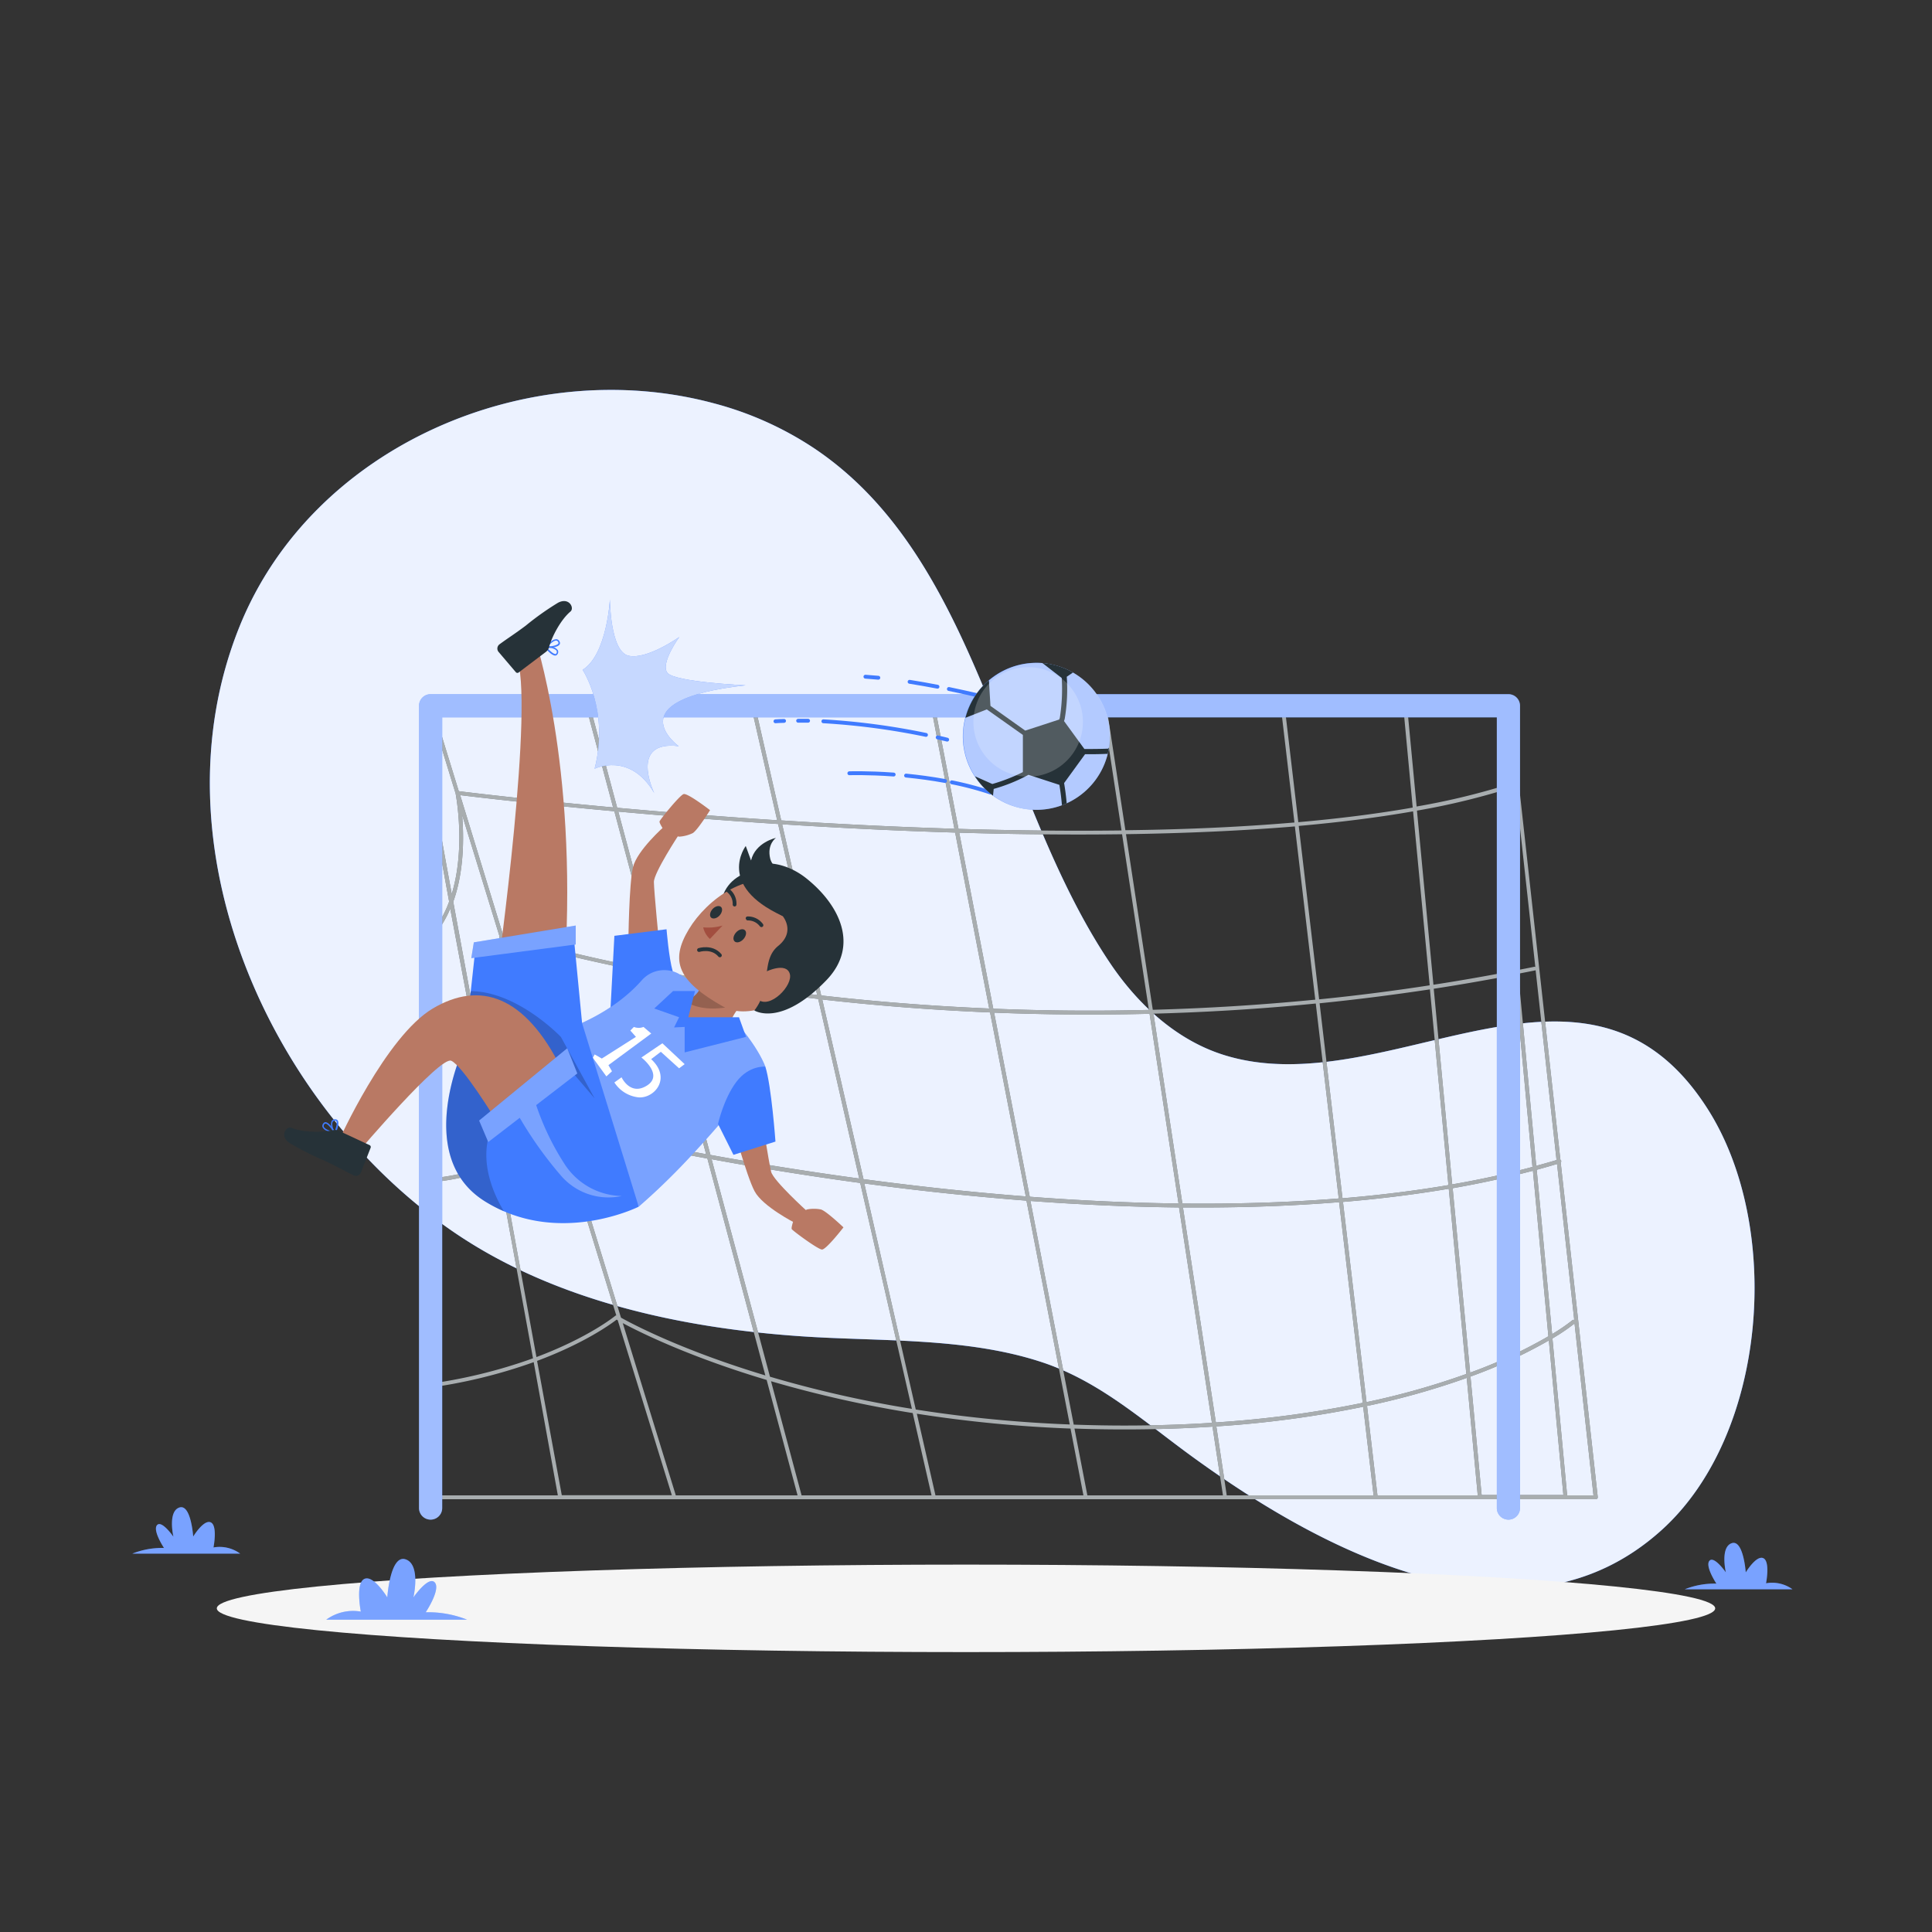 <svg xmlns="http://www.w3.org/2000/svg" viewBox="0 0 500 500"><rect x="0" y="0" width="500" height="500" fill="#333333" stroke="none"/><g id="freepik--background-simple--inject-94"><path d="M210.57,115.93c43,28.69,48.17,91,76.81,133.46,7.11,10.54,17,19.68,29.08,23.55,42.32,13.57,94.15-35.43,125.58,14.21,19.29,30.47,15.45,83.94-11.94,108.76-36.73,33.27-88.35,5.2-121.55-18.93-12.76-9.27-24-19.54-39-24.48-19.7-6.47-41.75-5.27-62.19-6.67-31-2.11-63.91-9.19-89.88-26.93C69.62,286.21,39.36,218.58,61.93,162.3c18.85-47,74.94-70.8,122.82-57.92A86.74,86.74,0,0,1,210.57,115.93Z" style="fill:#407BFF"></path><path d="M210.57,115.93c43,28.69,48.17,91,76.81,133.46,7.11,10.54,17,19.68,29.08,23.55,42.32,13.57,94.15-35.43,125.58,14.21,19.29,30.47,15.45,83.94-11.94,108.76-36.73,33.27-88.35,5.2-121.55-18.93-12.76-9.27-24-19.54-39-24.48-19.7-6.47-41.75-5.27-62.19-6.67-31-2.11-63.91-9.19-89.88-26.93C69.62,286.21,39.36,218.58,61.93,162.3c18.85-47,74.94-70.8,122.82-57.92A86.74,86.74,0,0,1,210.57,115.93Z" style="fill:#fff;opacity:0.9"></path></g><g id="freepik--Shadow--inject-94"><ellipse id="freepik--path--inject-94" cx="250" cy="416.24" rx="193.89" ry="11.32" style="fill:#f5f5f5"></ellipse></g><g id="freepik--Goal--inject-94"><path d="M403.91,300.87a.49.49,0,0,0,.12-.48.48.48,0,0,0-.2-.26l-13-117.53a.49.49,0,0,0-.49-.45h-58l-.07-.66a.5.5,0,0,0-1,.12l.07.54h-89.6l-.13-.69a.51.51,0,0,0-.59-.4.5.5,0,0,0-.39.59l.1.5H111.44a.5.5,0,0,0-.4.21.49.49,0,0,0-.07.44l6.94,22.55c.19,1,2.59,14.24-1,26l-4.47-24.45a.5.5,0,1,0-1,.18l4.79,26.25a26.47,26.47,0,0,1-4.68,8.18.49.49,0,0,0,0,.7.51.51,0,0,0,.71-.05,26.85,26.85,0,0,0,4.26-7L121.37,261a14.19,14.19,0,0,1-9.37,3.25.5.5,0,0,0-.5.5.5.5,0,0,0,.5.5,15.23,15.23,0,0,0,9.57-3.11l7.08,38.71a61.75,61.75,0,0,1-17.87,4.18.5.5,0,0,0-.46.54.51.51,0,0,0,.54.46,62.88,62.88,0,0,0,18-4.17l9.08,49.67a133.44,133.44,0,0,1-27.77,6.72.5.5,0,0,0-.43.56.48.48,0,0,0,.56.43,134.16,134.16,0,0,0,27.82-6.72L144.37,387H111.44a.5.5,0,0,0-.5.5.51.51,0,0,0,.5.5H413a.48.48,0,0,0,.37-.17.5.5,0,0,0,.13-.39ZM242.1,387l-4.82-21.13a339.84,339.84,0,0,0,39.77,3.84L280.39,387Zm-34.65,0-7.91-29.54a298.8,298.8,0,0,0,36.67,8.24l4.87,21.3Zm-46.28-44.58c4.51,2.42,17.22,8.73,37.24,14.71l8,29.87H174.9ZM145.7,292.16a1.53,1.53,0,0,1,.16-.13c2,.5,16.06,3.9,37.21,7.8l15,56.13c-21.16-6.37-34-13.07-37.36-14.95Zm-26.61-86.38c3.47.43,18.38,2.21,39.9,4.17l11,41.24a396.45,396.45,0,0,1-39.86-9.41Zm278.33,45.3,5.41,49.14q-2.59.78-5.25,1.49L392.92,252c1.43-.28,2.86-.55,4.29-.85A.41.41,0,0,0,397.42,251.08ZM396.6,302c-6.71,1.79-13.65,3.28-20.77,4.52l-4.78-50.63q10.33-1.59,20.89-3.63Zm-21.75,4.7c-8.92,1.52-18.09,2.63-27.41,3.41l-5.93-50.46q14-1.41,28.55-3.6ZM305,311.46c-13-.16-26-.79-38.5-1.75l-9.22-47.64c12.58.5,26.05.66,40.23.3Zm-6.48-49.12c13.43-.36,27.48-1.19,42-2.63l5.94,50.45c-13.34,1.07-26.94,1.45-40.46,1.31Zm-33.05,47.29c-14.73-1.14-28.9-2.72-42-4.47L212.8,258.67c12.76,1.45,27.36,2.68,43.43,3.35ZM222.36,305c-14.34-1.94-27.39-4.09-38.5-6.11l-12.45-46.43c10.71,2,23.2,4,37.17,5.7l3.17.37Zm.26,1.14L236,364.61a295.94,295.94,0,0,1-36.73-8.32L184.16,300C195.29,302.06,208.34,304.21,222.62,306.15Zm1.06.14c4.27.57,8.65,1.13,13.12,1.65,9,1.05,18.68,2,28.85,2.8l11.2,57.92A339.69,339.69,0,0,1,237,364.78Zm43,4.53c12.28.91,25.23,1.54,38.45,1.68l8.51,55.73c-7.09.46-14.63.71-22.65.71-4.47,0-8.84-.09-13.11-.24Zm39.47,1.69c1.53,0,3.06,0,4.6,0,11.87,0,23.91-.42,35.81-1.38l6.11,51.93a276,276,0,0,1-38,5.07Zm41.41-1.44c9.26-.78,18.43-1.89,27.38-3.41l4.54,47.93a196.9,196.9,0,0,1-25.82,7.29Zm-6.17-52.44-5.28-44.87c10.43-.92,20.38-2.16,29.59-3.77L370,255Q355.42,257.24,341.39,258.63Zm-1,.09c-14.55,1.43-28.62,2.26-42.05,2.62l-6.94-45.45c15-.21,29.79-.85,43.71-2Zm-43.06,2.65c-14.2.36-27.68.2-40.27-.31l-8.81-45.55c13.94.41,28.14.58,42.14.4ZM256,261c-16.1-.68-30.71-1.92-43.47-3.38l-10.11-44.3c14.14.91,29.29,1.68,44.77,2.15Zm-44.52-3.5-2.78-.33c-14.17-1.71-26.81-3.75-37.6-5.78l-11.08-41.35c12,1.09,26.11,2.23,41.35,3.21Zm-41.19-5.25,12.45,46.45c-22.29-4.09-36.46-7.6-36.92-7.72a.51.51,0,0,0-.46.12h0l-14.84-48.19C134.09,244,148.3,248.09,170.32,252.26ZM278.07,369.71q6.31.23,12.92.23c8.07,0,15.66-.26,22.8-.72L316.5,387H281.41Zm36.72-.56a276.23,276.23,0,0,0,38-5.08L355.48,387h-38Zm39-5.29a197.13,197.13,0,0,0,25.8-7.26L382.44,387H356.49Zm26.77-7.61a127.14,127.14,0,0,0,20.28-9.34l3.76,40H383.45Zm-.09-1-4.52-47.74c7.1-1.24,14-2.74,20.77-4.52l4,42.84A124.43,124.43,0,0,1,380.45,355.24Zm17.23-52.51q2.65-.72,5.26-1.5l4.45,40.35a.5.5,0,0,0-.48.09,47.49,47.49,0,0,1-5.24,3.58Zm-7.75-119.58,7.39,67.1a.47.47,0,0,0-.31-.05c-1.4.29-2.79.56-4.18.83l-.93-9.94a.51.51,0,0,0-.55-.45.51.51,0,0,0-.45.55l.94,10q-10.54,2.06-20.89,3.65l-4.26-45.06a183.47,183.47,0,0,0,24.87-6.07.5.5,0,0,0-.32-1,182.22,182.22,0,0,1-24.64,6l-2.32-24.46a.5.5,0,1,0-1,.1L365.61,209c-9.22,1.62-19.17,2.86-29.61,3.78l-3.49-29.62ZM335,212.86c-13.94,1.19-28.72,1.83-43.75,2l-4.85-31.75h45.1Zm-49.59-29.71s0,.06,0,.09l4.84,31.68c-14,.18-28.23,0-42.19-.41L242,183.15ZM247,214.48c-15.5-.48-30.66-1.25-44.82-2.16l-6.66-29.17H241Zm-52.48-31.33a.57.57,0,0,0,0,.13l6.61,29c-15.27-1-29.35-2.13-41.4-3.23l-6.4-23.88a.5.5,0,0,0-.61-.36.51.51,0,0,0-.35.62l6.3,23.53c-22.43-2.06-37.59-3.91-39.94-4.2l-6.65-21.58Zm-77.22,50.23c2.84-7.91,2.77-16.8,2.3-22.47l9.66,31.37c-.07,1.21-.84,12-7,18Zm5.13,28.06c5.3-4.75,7-12.67,7.58-16.71l14.51,47.08a61.65,61.65,0,0,1-15,8.69Zm7.32,40.06a63.54,63.54,0,0,0,15.08-8.66l14.66,47.58a.66.66,0,0,0-.26.11c-.1.09-6.81,5.58-20.4,10.68ZM139,352.2c12.36-4.61,19.17-9.59,20.58-10.68l.29.16,14,45.28H145.39ZM405.58,387l-3.81-40.61a50.58,50.58,0,0,0,5.72-3.87l4.9,44.48Z" style="fill:#263238"></path><g style="opacity:0.6"><path d="M403.91,300.87a.49.49,0,0,0,.12-.48.48.48,0,0,0-.2-.26l-13-117.53a.49.49,0,0,0-.49-.45h-58l-.07-.66a.5.5,0,0,0-1,.12l.07.54h-89.6l-.13-.69a.51.51,0,0,0-.59-.4.5.5,0,0,0-.39.59l.1.5H111.44a.5.5,0,0,0-.4.21.49.49,0,0,0-.07.44l6.94,22.55c.19,1,2.59,14.24-1,26l-4.47-24.45a.5.5,0,1,0-1,.18l4.79,26.25a26.47,26.47,0,0,1-4.68,8.18.49.49,0,0,0,0,.7.51.51,0,0,0,.71-.05,26.85,26.85,0,0,0,4.26-7L121.37,261a14.19,14.19,0,0,1-9.37,3.25.5.5,0,0,0-.5.5.5.5,0,0,0,.5.5,15.23,15.23,0,0,0,9.57-3.11l7.08,38.71a61.75,61.75,0,0,1-17.87,4.18.5.5,0,0,0-.46.54.51.51,0,0,0,.54.46,62.88,62.88,0,0,0,18-4.17l9.08,49.67a133.44,133.44,0,0,1-27.77,6.72.5.5,0,0,0-.43.56.48.48,0,0,0,.56.43,134.16,134.16,0,0,0,27.82-6.72L144.37,387H111.44a.5.5,0,0,0-.5.5.51.51,0,0,0,.5.5H413a.48.48,0,0,0,.37-.17.5.5,0,0,0,.13-.39ZM242.1,387l-4.82-21.13a339.84,339.84,0,0,0,39.77,3.84L280.39,387Zm-34.65,0-7.91-29.54a298.8,298.8,0,0,0,36.67,8.24l4.87,21.3Zm-46.28-44.58c4.51,2.42,17.22,8.73,37.24,14.71l8,29.87H174.9ZM145.7,292.16a1.53,1.53,0,0,1,.16-.13c2,.5,16.06,3.9,37.21,7.8l15,56.13c-21.16-6.37-34-13.07-37.36-14.95Zm-26.61-86.38c3.47.43,18.38,2.21,39.9,4.17l11,41.24a396.45,396.45,0,0,1-39.86-9.41Zm278.33,45.3,5.41,49.14q-2.59.78-5.25,1.49L392.92,252c1.43-.28,2.86-.55,4.29-.85A.41.41,0,0,0,397.42,251.08ZM396.6,302c-6.71,1.79-13.65,3.28-20.77,4.52l-4.78-50.63q10.33-1.59,20.89-3.63Zm-21.75,4.7c-8.92,1.52-18.09,2.63-27.41,3.41l-5.93-50.46q14-1.41,28.55-3.6ZM305,311.46c-13-.16-26-.79-38.5-1.75l-9.22-47.64c12.58.5,26.05.66,40.23.3Zm-6.48-49.12c13.43-.36,27.48-1.19,42-2.63l5.94,50.45c-13.34,1.07-26.94,1.45-40.46,1.31Zm-33.05,47.29c-14.73-1.14-28.9-2.72-42-4.47L212.8,258.67c12.76,1.45,27.36,2.68,43.43,3.35ZM222.36,305c-14.34-1.94-27.39-4.09-38.5-6.11l-12.45-46.43c10.71,2,23.2,4,37.17,5.7l3.17.37Zm.26,1.14L236,364.61a295.94,295.94,0,0,1-36.73-8.32L184.16,300C195.29,302.06,208.34,304.21,222.62,306.15Zm1.06.14c4.27.57,8.65,1.13,13.12,1.65,9,1.05,18.68,2,28.85,2.8l11.2,57.92A339.69,339.69,0,0,1,237,364.78Zm43,4.53c12.28.91,25.23,1.54,38.45,1.68l8.51,55.73c-7.09.46-14.63.71-22.65.71-4.47,0-8.84-.09-13.11-.24Zm39.47,1.69c1.53,0,3.06,0,4.6,0,11.87,0,23.91-.42,35.81-1.38l6.11,51.93a276,276,0,0,1-38,5.07Zm41.41-1.44c9.26-.78,18.43-1.89,27.38-3.41l4.54,47.93a196.9,196.9,0,0,1-25.82,7.29Zm-6.17-52.44-5.28-44.87c10.43-.92,20.38-2.16,29.59-3.77L370,255Q355.42,257.24,341.39,258.63Zm-1,.09c-14.55,1.43-28.62,2.26-42.05,2.62l-6.94-45.45c15-.21,29.79-.85,43.71-2Zm-43.06,2.65c-14.2.36-27.68.2-40.27-.31l-8.81-45.55c13.94.41,28.14.58,42.14.4ZM256,261c-16.1-.68-30.71-1.92-43.47-3.38l-10.11-44.3c14.14.91,29.29,1.68,44.77,2.15Zm-44.52-3.5-2.78-.33c-14.17-1.71-26.81-3.75-37.6-5.78l-11.08-41.35c12,1.09,26.11,2.23,41.35,3.21Zm-41.19-5.25,12.45,46.45c-22.29-4.09-36.46-7.6-36.92-7.72a.51.51,0,0,0-.46.12h0l-14.84-48.19C134.09,244,148.3,248.09,170.32,252.26ZM278.07,369.71q6.31.23,12.92.23c8.07,0,15.66-.26,22.8-.72L316.5,387H281.41Zm36.72-.56a276.23,276.23,0,0,0,38-5.08L355.48,387h-38Zm39-5.29a197.13,197.13,0,0,0,25.8-7.26L382.44,387H356.49Zm26.77-7.61a127.14,127.14,0,0,0,20.28-9.34l3.76,40H383.45Zm-.09-1-4.52-47.74c7.1-1.24,14-2.74,20.77-4.52l4,42.84A124.43,124.43,0,0,1,380.45,355.24Zm17.23-52.51q2.65-.72,5.26-1.5l4.45,40.35a.5.5,0,0,0-.48.09,47.49,47.49,0,0,1-5.24,3.58Zm-7.75-119.58,7.39,67.1a.47.47,0,0,0-.31-.05c-1.4.29-2.79.56-4.18.83l-.93-9.94a.51.51,0,0,0-.55-.45.51.51,0,0,0-.45.55l.94,10q-10.54,2.06-20.89,3.65l-4.26-45.06a183.47,183.47,0,0,0,24.87-6.07.5.5,0,0,0-.32-1,182.22,182.22,0,0,1-24.64,6l-2.32-24.46a.5.5,0,1,0-1,.1L365.61,209c-9.22,1.62-19.17,2.86-29.61,3.78l-3.49-29.62ZM335,212.86c-13.94,1.19-28.72,1.83-43.75,2l-4.85-31.75h45.1Zm-49.59-29.71s0,.06,0,.09l4.84,31.68c-14,.18-28.23,0-42.19-.41L242,183.15ZM247,214.48c-15.5-.48-30.66-1.25-44.82-2.16l-6.66-29.17H241Zm-52.48-31.33a.57.57,0,0,0,0,.13l6.61,29c-15.27-1-29.35-2.13-41.4-3.23l-6.4-23.88a.5.5,0,0,0-.61-.36.51.51,0,0,0-.35.62l6.3,23.53c-22.43-2.06-37.59-3.91-39.94-4.2l-6.65-21.58Zm-77.22,50.23c2.84-7.91,2.77-16.8,2.3-22.47l9.66,31.37c-.07,1.21-.84,12-7,18Zm5.13,28.06c5.3-4.75,7-12.67,7.58-16.71l14.51,47.08a61.65,61.65,0,0,1-15,8.69Zm7.32,40.06a63.54,63.54,0,0,0,15.08-8.66l14.66,47.58a.66.66,0,0,0-.26.11c-.1.09-6.81,5.58-20.4,10.68ZM139,352.2c12.36-4.61,19.17-9.59,20.58-10.68l.29.16,14,45.28H145.39ZM405.58,387l-3.81-40.61a50.58,50.58,0,0,0,5.72-3.87l4.9,44.48Z" style="fill:#fff"></path></g><path d="M390.38,393.28a3,3,0,0,1-3-3V185.65H114.44V390.28a3,3,0,0,1-6,0V182.65a3,3,0,0,1,3-3H390.38a3,3,0,0,1,3,3V390.28A3,3,0,0,1,390.38,393.28Z" style="fill:#407BFF"></path><g style="opacity:0.5"><path d="M390.38,393.28a3,3,0,0,1-3-3V185.65H114.44V390.28a3,3,0,0,1-6,0V182.65a3,3,0,0,1,3-3H390.38a3,3,0,0,1,3,3V390.28A3,3,0,0,1,390.38,393.28Z" style="fill:#fff"></path></g></g><g id="freepik--Plants--inject-94"><path d="M84.44,419.17h36.43a27,27,0,0,0-10.7-1.91s3.94-5.91,2.35-7.72-5.54,3.87-5.54,3.87,2-8.49-2-9.85-4.75,9.85-4.75,9.85-3.56-5.9-5.93-4.79-.92,8.46-.92,8.46A11.79,11.79,0,0,0,84.44,419.17Z" style="fill:#407BFF"></path><path d="M62.16,402.08H34.24a20.73,20.73,0,0,1,8.2-1.47s-3-4.52-1.8-5.91,4.24,3,4.24,3-1.51-6.5,1.52-7.55S50,397.66,50,397.66s2.73-4.51,4.55-3.67.7,6.49.7,6.49A9,9,0,0,1,62.16,402.08Z" style="fill:#407BFF"></path><path d="M463.9,411.31H436a20.73,20.73,0,0,1,8.2-1.47s-3-4.53-1.8-5.91,4.25,3,4.25,3-1.52-6.51,1.51-7.55,3.64,7.55,3.64,7.55,2.73-4.52,4.55-3.67.7,6.49.7,6.49A9,9,0,0,1,463.9,411.31Z" style="fill:#407BFF"></path><g style="opacity:0.3"><path d="M84.44,419.17h36.43a27,27,0,0,0-10.7-1.91s3.94-5.91,2.35-7.72-5.54,3.87-5.54,3.87,2-8.49-2-9.85-4.75,9.85-4.75,9.85-3.56-5.9-5.93-4.79-.92,8.46-.92,8.46A11.79,11.79,0,0,0,84.44,419.17Z" style="fill:#fff"></path><path d="M62.16,402.08H34.24a20.73,20.73,0,0,1,8.2-1.47s-3-4.52-1.8-5.91,4.24,3,4.24,3-1.51-6.5,1.52-7.55S50,397.66,50,397.66s2.73-4.51,4.55-3.67.7,6.49.7,6.49A9,9,0,0,1,62.16,402.08Z" style="fill:#fff"></path><path d="M463.9,411.31H436a20.73,20.73,0,0,1,8.2-1.47s-3-4.53-1.8-5.91,4.25,3,4.25,3-1.52-6.51,1.51-7.55,3.64,7.55,3.64,7.55,2.73-4.52,4.55-3.67.7,6.49.7,6.49A9,9,0,0,1,463.9,411.31Z" style="fill:#fff"></path></g></g><g id="freepik--soccer-ball--inject-94"><path d="M245.13,191.42s-.88-.23-2.46-.58" style="fill:none;stroke:#407BFF;stroke-linecap:round;stroke-linejoin:round"></path><path d="M239.64,190.19a182.51,182.51,0,0,0-26.55-3.52" style="fill:none;stroke:#407BFF;stroke-linecap:round;stroke-linejoin:round"></path><path d="M209.13,186.53c-.86,0-1.71,0-2.57,0" style="fill:none;stroke:#407BFF;stroke-linecap:round;stroke-linejoin:round"></path><path d="M202.91,186.57c-.74,0-1.48.06-2.22.1" style="fill:none;stroke:#407BFF;stroke-linecap:round;stroke-linejoin:round"></path><path d="M266.09,183.31s-9.25-2.68-20.52-5" style="fill:none;stroke:#407BFF;stroke-linecap:round;stroke-linejoin:round"></path><path d="M242.62,177.72c-2.37-.46-4.8-.89-7.22-1.27" style="fill:none;stroke:#407BFF;stroke-linecap:round;stroke-linejoin:round"></path><path d="M227.31,175.4c-1.13-.11-2.25-.2-3.34-.27" style="fill:none;stroke:#407BFF;stroke-linecap:round;stroke-linejoin:round"></path><path d="M219.81,200.12s4.7-.16,11.47.33" style="fill:none;stroke:#407BFF;stroke-linecap:round;stroke-linejoin:round"></path><path d="M234.49,200.72c3.13.31,6.55.75,10.08,1.4" style="fill:none;stroke:#407BFF;stroke-linecap:round;stroke-linejoin:round"></path><path d="M246.33,202.46a83,83,0,0,1,10,2.64" style="fill:none;stroke:#407BFF;stroke-linecap:round;stroke-linejoin:round"></path><circle cx="268.22" cy="190.57" r="19.02" transform="translate(21.12 407.83) rotate(-76.72)" style="fill:#407BFF"></circle><path d="M287.23,190.57a18.38,18.38,0,0,1-.22,2.89h0c-.09.62-.22,1.21-.36,1.8a19.07,19.07,0,0,1-10.58,12.63c-.4.18-.81.36-1.23.51a19.1,19.1,0,0,1-6.62,1.19A18.89,18.89,0,0,1,257,205.89a19.09,19.09,0,0,1-7.75-15.32,18.35,18.35,0,0,1,.62-4.77,19,19,0,0,1,18.4-14.25c.52,0,1,0,1.53.07a19,19,0,0,1,17.48,18.95Z" style="fill:#fff;opacity:0.6"></path><path d="M287,193.47c-.09.62-.22,1.21-.36,1.8l-.11-.18c-1.47.07-2.9.1-4.25.1h-1.47l-5.42,7.47c.26,1.54.51,3.32.67,5.25-.4.18-.81.36-1.23.51-.16-1.93-.4-3.74-.66-5.3l-8-2.6a43.17,43.17,0,0,1-9,3.65l-.18,1.73a18.69,18.69,0,0,1-4.67-5l4.49,2a46.13,46.13,0,0,0,7.91-3.08v-9.62l-9.33-6.61-5.53,2.18a18.93,18.93,0,0,1,6.07-9.71l.4,6.62,9,6.4,8.8-2.87.15-.44a47,47,0,0,0,.49-10.31l-5-3.87a18.89,18.89,0,0,1,7.92,2.45l-1.61,1.1a46.14,46.14,0,0,1-.54,10.94l-.17.53,5.27,7.23c1.86,0,4,0,6.14-.09Z" style="fill:#263238"></path><circle cx="266.09" cy="186.83" r="14.17" style="fill:#fff;opacity:0.2"></circle></g><g id="freepik--character-1--inject-94"><g id="freepik--group--inject-94"><path d="M162.63,243.67s.14-14.88,1.19-19.24,8.09-10.56,8.09-10.56l3.74,2.21s-6.44,9.79-6.42,12.18,1.36,16,1.36,16Z" style="fill:#b97964"></path><path d="M172.39,215.71l3.38.82a9.56,9.56,0,0,0,3.52-.92c1.25-.77,4.47-5.94,4.47-5.94s-5.8-4.48-6.84-4.16-6.08,6.58-6.23,7.07S172.39,215.71,172.39,215.71Z" style="fill:#b97964"></path><path d="M189.3,290s3.88,14.37,6,18.32,10.48,8.19,10.48,8.19l3.06-3.08s-8.69-7.86-9.27-10.18-2.71-15.84-2.71-15.84Z" style="fill:#b97964"></path><path d="M174.1,251.37c-1-3.4-1.6-10.88-1.6-10.88L159,242.19l-1.18,22.23Z" style="fill:#407BFF"></path><path d="M187,290c-2.77,3.26-6,6.85-9.44,10.5-3.78,4-7.91,8-12.23,11.75l-24.74-44s15.65-3.33,25.57-14.63A7.75,7.75,0,0,1,175.6,252a48.21,48.21,0,0,1,9.93,7.43c10.24,9.65,12.54,16.65,12.54,16.65S193.77,282.06,187,290Z" style="fill:#407BFF"></path><path d="M187,290c-2.77,3.26-6,6.85-9.44,10.5-3.78,4-7.91,8-12.23,11.75l-24.74-44s15.65-3.33,25.57-14.63A7.75,7.75,0,0,1,175.6,252a48.21,48.21,0,0,1,9.93,7.43c10.24,9.65,12.54,16.65,12.54,16.65S193.77,282.06,187,290Z" style="fill:#fff;opacity:0.3"></path><path d="M166.54,265.77l2,1.71-11.08,8.18.92,1.58-1.45,1.33-3.5-4.82.47-.86,1.85,1.06,8.83-5.61-1.45-1.64.92-.93A3.36,3.36,0,0,0,166.54,265.77Z" style="fill:#fff"></path><path d="M177.19,275.4,171.42,270,166,273.68s5.8,4.48,1.45,7.25-6.59-2.13-6.59-2.13L159,280.14A8.53,8.53,0,0,0,165.3,284c4.14.26,8.53-5,3.22-9.89l2.5-1.91,4.73,4.28Z" style="fill:#fff"></path><path d="M138.35,164.84s11.05,32.64,7.88,84.65L128.7,252s9.88-71.19,4.87-82.32Z" style="fill:#b97964"></path><path d="M181.46,255.26a6.35,6.35,0,0,1-3.42,3.51c-.27.11-.55.21-.85.3a8.91,8.91,0,0,1-1.38.26h0a7.9,7.9,0,0,0,5.84,7.22l5.47,1.47,1.2.32a11.82,11.82,0,0,1,4.15-8.74,16,16,0,0,1,4.32-2.7l-10-4.16-4.56-1.89A10.43,10.43,0,0,1,181.46,255.26Z" style="fill:#b97964"></path><path d="M181.46,255.26a6.35,6.35,0,0,1-3.42,3.51c-.27.11-.55.21-.85.3,4.9,3.16,11.5,1.77,15.28.53a16,16,0,0,1,4.32-2.7l-10-4.16-4.56-1.89A10.43,10.43,0,0,1,181.46,255.26Z" style="opacity:0.2;isolation:isolate"></path><path d="M198,224.88s-14.33-.06-11.16,15.38C190.38,257.7,198,224.88,198,224.88Z" style="fill:#263238"></path><path d="M209,253.62c-5.93,6.17-15.68,10.37-21.94,6.83-11.5-6.49-13.82-11.66-8.76-20,4.52-7.53,15.66-16.12,25.54-11.2S217.2,245.05,209,253.62Z" style="fill:#b97964"></path><path d="M193.34,228.43a23.57,23.57,0,0,0,9.2,8.63s3.46,4-1.15,7.75-1.41,10.58-6.16,16.7c0,0,6.84,4.42,18.65-7.84,8.61-8.94,3.41-19.49-5.21-26.36C201.45,221.55,192.18,222.5,193.34,228.43Z" style="fill:#263238"></path><path d="M192.4,243.05c-.72.8-1.75,1.08-2.28.59s-.35-1.51.37-2.32,1.74-1.07,2.28-.6S193.12,242.24,192.4,243.05Z" style="fill:#263238"></path><path d="M186.23,236.92c-.69.77-1.68,1-2.18.57s-.34-1.45.35-2.22,1.67-1,2.18-.57S186.92,236.15,186.23,236.92Z" style="fill:#263238"></path><path d="M193.11,237.94a.56.56,0,0,1-.13-.28.5.5,0,0,1,.5-.48,4.8,4.8,0,0,1,4,2,.5.5,0,0,1-.15.68h0a.52.52,0,0,1-.68-.14h0a3.84,3.84,0,0,0-3.22-1.51A.46.46,0,0,1,193.11,237.94Z" style="fill:#263238"></path><path d="M188,230.43a.6.6,0,0,1,.08-.29.51.51,0,0,1,.7-.06,4.84,4.84,0,0,1,1.81,4.08.49.49,0,0,1-.54.43h0a.51.51,0,0,1-.43-.54h0a3.84,3.84,0,0,0-1.51-3.22A.52.52,0,0,1,188,230.43Z" style="fill:#263238"></path><path d="M187,239.53,183.73,243a5.75,5.75,0,0,1-1.74-3A13.61,13.61,0,0,0,187,239.53Z" style="fill:#a24e3f"></path><path d="M198.26,251.45s5.14-2.51,6.12.51-5.15,9.32-8.2,6.69S195,252.4,198.26,251.45Z" style="fill:#b97964"></path><path d="M208.83,234.27c-.05-4-8.6-8.32-9.5-12.06s1.49-5.37,1.49-5.37-5.32,1.13-6.45,5.85L193,218.94s-7.79,10.2,9.55,18.12Z" style="fill:#263238"></path><path d="M180.91,245.86s3.33-1.06,5.39,1.38" style="fill:none;stroke:#263238;stroke-linecap:round;stroke-linejoin:round"></path><path d="M144.05,165.43a1,1,0,0,1,.79.67.7.7,0,0,1,0,.67c-.53.87-3.2,1-3.51,1a.21.21,0,0,1-.16-.11.15.15,0,0,1,0-.19,9.48,9.48,0,0,1,1.49-1.48A2.1,2.1,0,0,1,144.05,165.43Zm.44,1.12a.32.32,0,0,0,0-.33.65.65,0,0,0-.49-.43c-.51-.07-1.35.52-2.29,1.58,1.06-.09,2.49-.35,2.78-.82Z" style="fill:#407BFF"></path><path d="M144.37,168.29a1,1,0,0,1-.09,1,.69.69,0,0,1-.55.37c-1,.07-2.68-2-2.87-2.27a.2.2,0,0,1,0-.2.15.15,0,0,1,.17-.08,9.64,9.64,0,0,1,2.07.35A2.08,2.08,0,0,1,144.37,168.29Zm-.66,1a.33.33,0,0,0,.27-.18.65.65,0,0,0,.07-.66c-.24-.45-1.2-.8-2.62-1,.7.82,1.74,1.82,2.28,1.79Z" style="fill:#407BFF"></path><path d="M141.25,168.73l-7,5.29a.54.54,0,0,1-.77-.08h0L129,168.68a1.37,1.37,0,0,1,.25-1.92c2.46-1.8,3.73-2.54,6.81-4.84A72.59,72.59,0,0,1,144.4,156c2.88-1.54,4.32,1.35,3.24,2.26-2.57,2.16-4.88,6.64-5.59,9.34A2.19,2.19,0,0,1,141.25,168.73Z" style="fill:#263238"></path><path d="M165.3,312.29s-17.4,8.74-34.91,1.18a37.09,37.09,0,0,1-4.86-2.54c-19-11.8-5.22-40.43-5.22-40.43l1.53-14,1.31-12.05,25.16-3.84,2.34,24.21Z" style="fill:#407BFF"></path><polygon points="122.63 243.88 149 239.53 149 244.43 121.97 247.97 122.63 243.88" style="fill:#407BFF"></polygon><polygon points="122.63 243.88 149 239.53 149 244.43 121.97 247.97 122.63 243.88" style="fill:#fff;opacity:0.3"></polygon><path d="M126.58,293.7c-2.12,7.42.88,14.82,3.81,19.77a37.09,37.09,0,0,1-4.86-2.54c-19-11.8-5.22-40.43-5.22-40.43l1.53-14c12.18.11,23.32,11.86,23.32,11.86l8.72,15.89-5.46-6.4Z" style="opacity:0.2;isolation:isolate"></path><path d="M87.59,295.44S99.81,268.23,112,261s23.86-3.37,33.21,15.4l-17,13.27s-8.52-13.92-11.44-15.15-24,23.55-24,23.55Z" style="fill:#b97964"></path><path d="M83.47,291.71a1,1,0,0,1,.22-1,.67.67,0,0,1,.6-.29c1,.07,2.39,2.36,2.54,2.63a.19.19,0,0,1,0,.19.16.16,0,0,1-.18.07,8.77,8.77,0,0,1-2-.63A2,2,0,0,1,83.47,291.71Zm.78-.91a.34.34,0,0,0-.29.14.69.69,0,0,0-.16.64c.19.48,1.09,1,2.47,1.3-.57-.91-1.47-2.05-2-2.08Z" style="fill:#407BFF"></path><path d="M85.84,290.09a1,1,0,0,1,1-.41.67.67,0,0,1,.58.32c.54.88-.54,3.32-.66,3.6a.21.21,0,0,1-.18.1.17.17,0,0,1-.16-.11,10.62,10.62,0,0,1-.65-2A2.1,2.1,0,0,1,85.84,290.09Zm1.2.11a.3.3,0,0,0-.28-.15.66.66,0,0,0-.62.24c-.28.43-.14,1.44.38,2.76.4-1,.81-2.38.52-2.85Z" style="fill:#407BFF"></path><path d="M87.69,292.64l7.92,3.7a.54.54,0,0,1,.3.72h0l-2.54,6.45a1.38,1.38,0,0,1-1.82.68c-2.74-1.34-4-2.11-7.46-3.77a72.89,72.89,0,0,1-9.16-4.62c-2.7-1.84-.81-4.46.49-3.92,3.11,1.26,8.15,1.22,10.87.59A2.18,2.18,0,0,1,87.69,292.64Z" style="fill:#263238"></path><path d="M146.1,301.24A67.72,67.72,0,0,1,138.76,286l10.64-8.19-2.6-6.52L124,290l2.36,5.56,8.15-6.27a99.37,99.37,0,0,0,10.7,15,16.2,16.2,0,0,0,15.71,5.23A18,18,0,0,1,146.1,301.24Z" style="fill:#407BFF"></path><path d="M146.1,301.24A67.72,67.72,0,0,1,138.76,286l10.64-8.19-2.6-6.52L124,290l2.36,5.56,8.15-6.27a99.37,99.37,0,0,0,10.7,15,16.2,16.2,0,0,0,15.71,5.23A18,18,0,0,1,146.1,301.24Z" style="fill:#fff;opacity:0.3"></path><polygon points="178.14 263.26 191.25 263.26 193.08 268.34 177.19 272.36 177.19 265.77 174.45 265.9 175.75 263.26 169.32 261 174.19 256.48 179.86 256.48 178.14 263.26" style="fill:#407BFF"></polygon><path d="M198.07,276.05c1.57,4.88,2.62,19.39,2.62,19.39l-10.87,3.43-4-8s1.46-6.55,4.76-10.9S198.07,276.05,198.07,276.05Z" style="fill:#407BFF"></path><path d="M205.77,314.65l3.06-1.64a9.5,9.5,0,0,1,3.64,0c1.41.43,5.82,4.63,5.82,4.63s-4.49,5.8-5.57,5.74-7.54-4.84-7.81-5.28S205.77,314.65,205.77,314.65Z" style="fill:#b97964"></path></g><path d="M150.78,173.35s7,10.47,3.1,25.6c0,0,9.1-4.53,15.44,6.3,0,0-6.69-13.72,6.33-12.14,0,0-16.63-12,17.33-15.75,0,0-18.29-.82-20.24-3.22s3.07-9.3,3.07-9.3-8.45,6-13.18,4.85-4.79-14.57-4.79-14.57S157.11,169.42,150.78,173.35Z" style="fill:#407BFF"></path><path d="M150.78,173.35s7,10.47,3.1,25.6c0,0,9.1-4.53,15.44,6.3,0,0-6.69-13.72,6.33-12.14,0,0-16.63-12,17.33-15.75,0,0-18.29-.82-20.24-3.22s3.07-9.3,3.07-9.3-8.45,6-13.18,4.85-4.79-14.57-4.79-14.57S157.11,169.42,150.78,173.35Z" style="fill:#fff;opacity:0.7"></path></g></svg>
